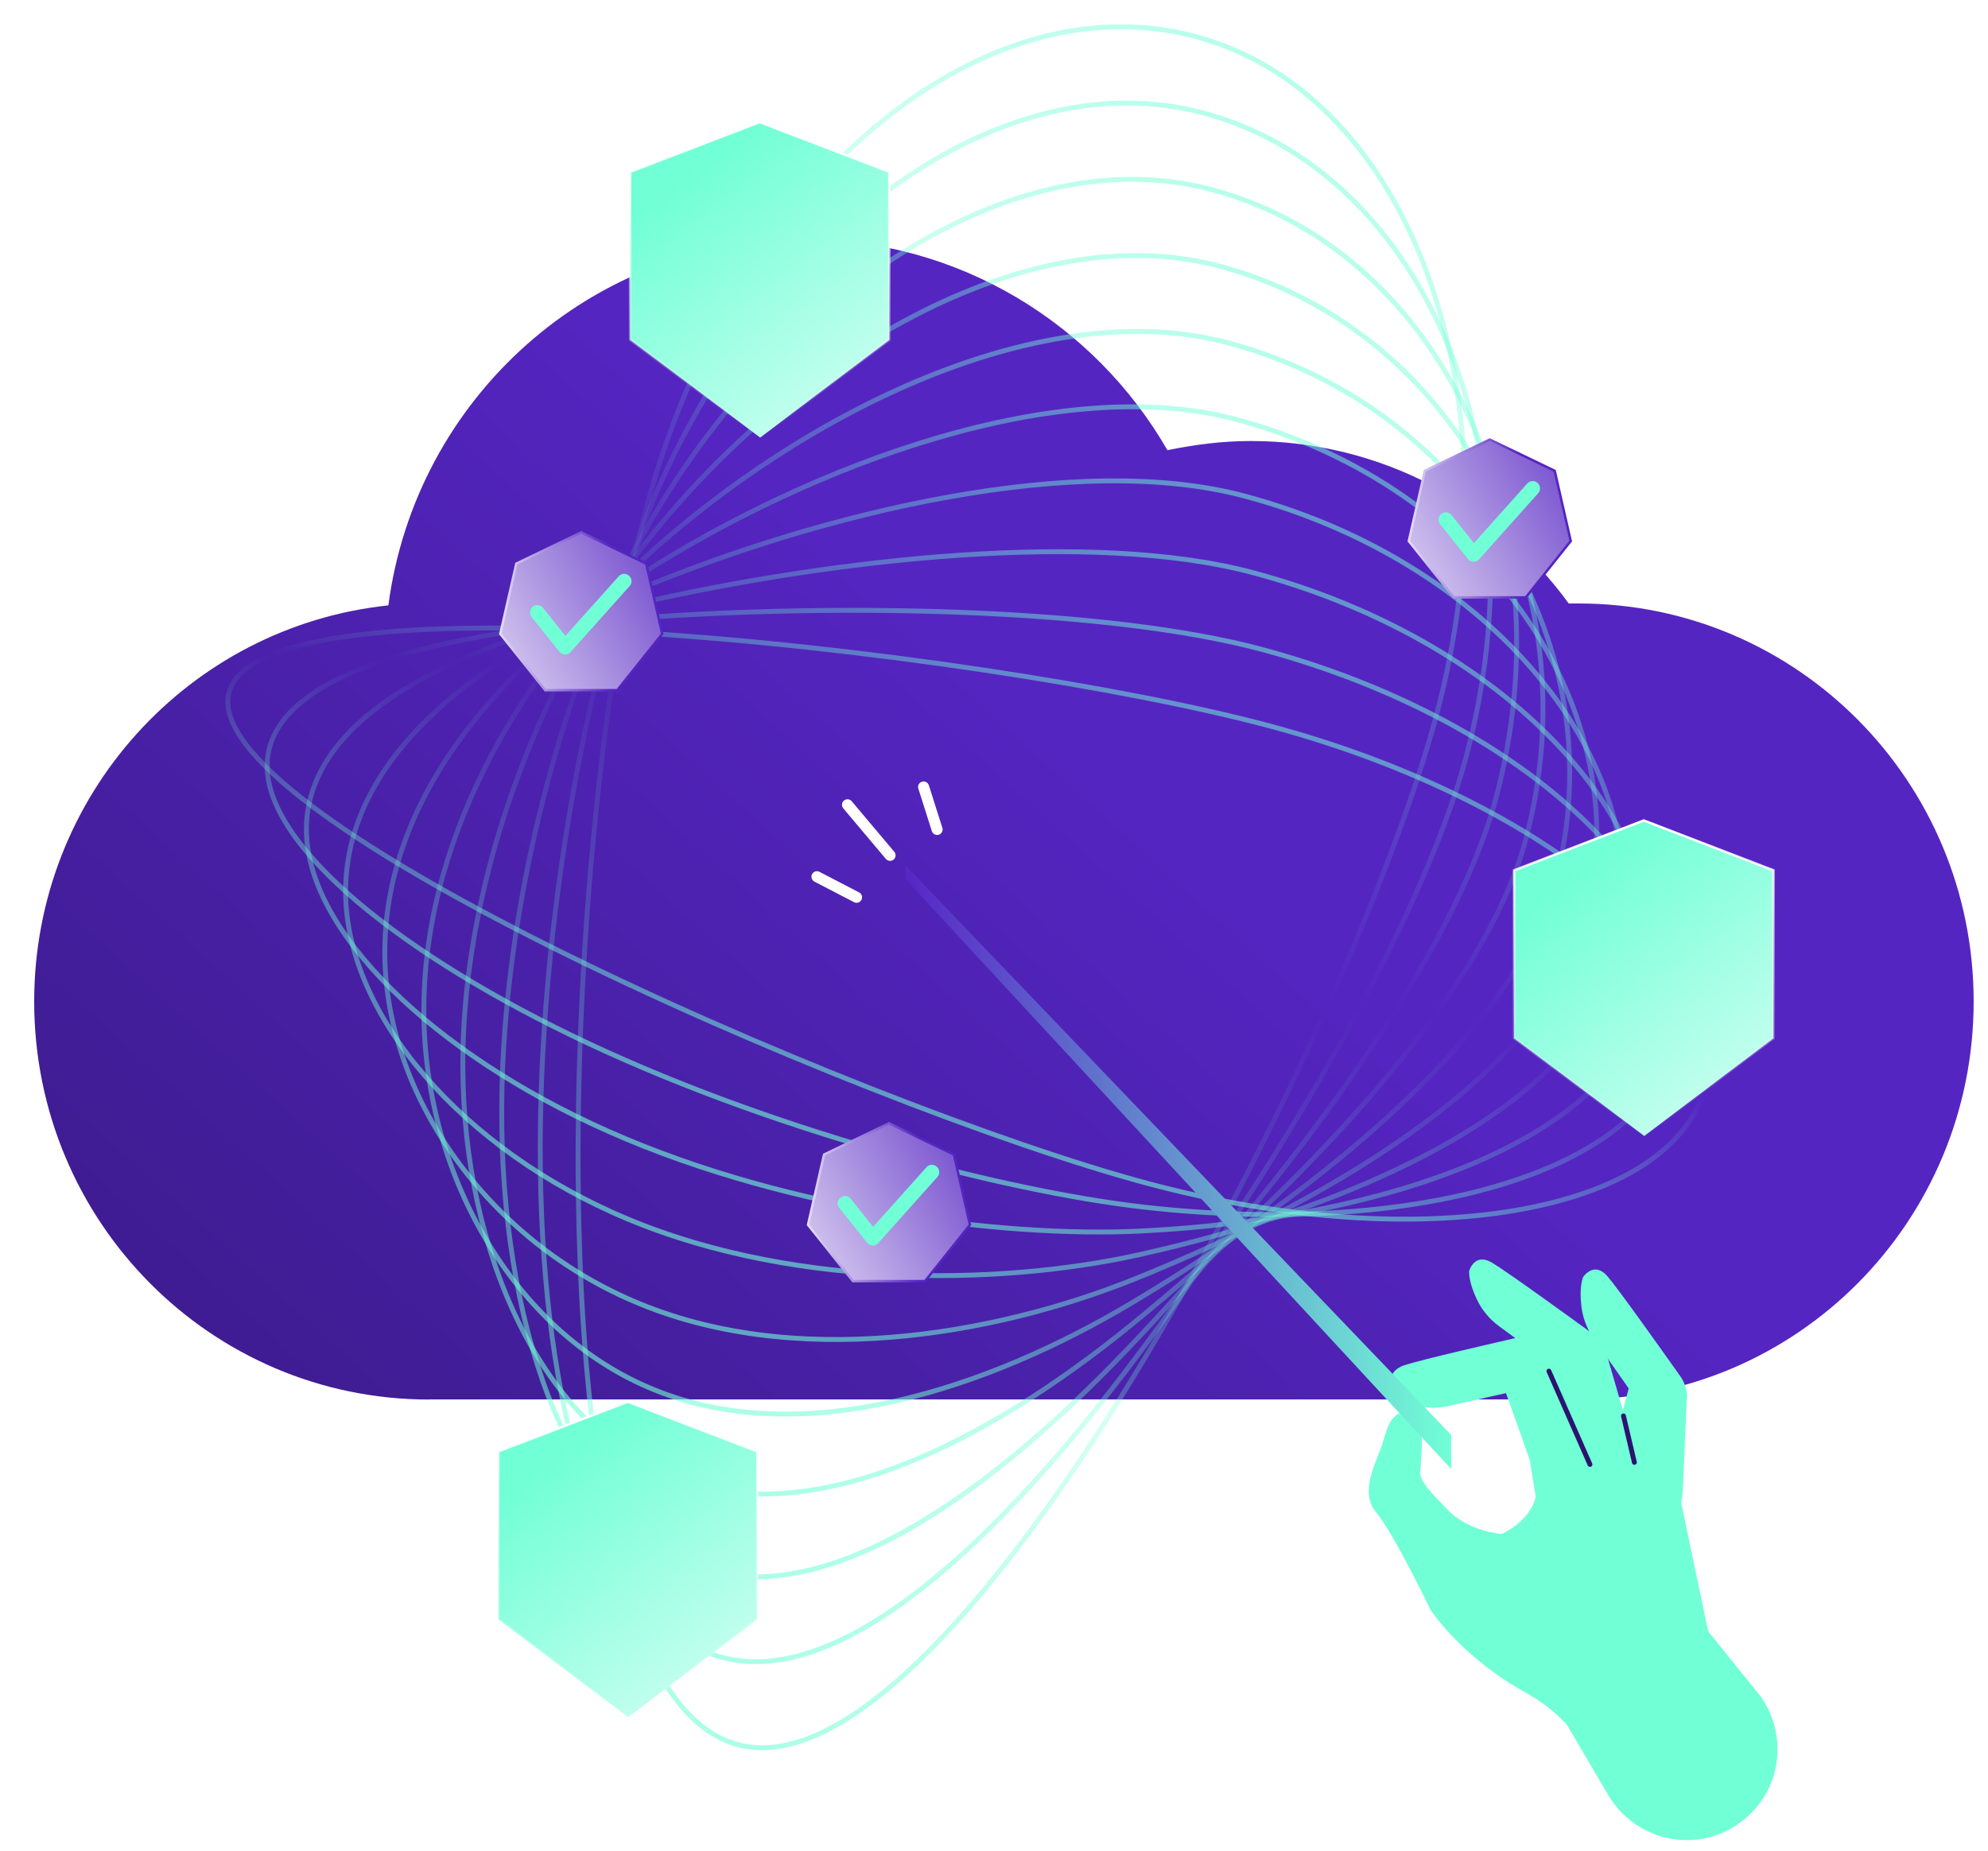 <svg xmlns="http://www.w3.org/2000/svg" width="407" height="379" viewBox="0 0 407 379" fill="none"><g filter="url(#filter0_d_498_2)"><path fill-rule="evenodd" clip-rule="evenodd" d="M87.854 286.559C43.153 286.559 7 250.105 7 205.071C7 162.831 38.718 128.256 79.511 123.954C85.079 81.527 121.048 49 164.633 49C196.352 49 224.161 66.383 239.003 92.175C244.571 91.05 250.124 90.3 256.064 90.3C282.773 90.3 306.503 103.384 321.163 123.565L323.21 123.565C367.911 123.565 404.064 160.019 404.064 205.054C404.064 250.106 367.894 286.542 323.21 286.542L87.872 286.542L87.854 286.559Z" fill="url(#paint0_linear_498_2)"></path></g><path d="M132.474 103.431C123.41 137.261 116.722 201.458 118.699 256.899C120.516 307.899 129.664 351.489 151.037 357.215C172.41 362.942 202.235 329.644 229.349 286.27C258.721 239.284 284.953 180.485 294.003 146.712C311.406 81.763 289.355 19.422 244.751 7.47C200.147 -4.481 149.88 38.482 132.477 103.432L132.474 103.431Z" stroke="url(#paint1_linear_498_2)" stroke-opacity="0.6" stroke-miterlimit="10"></path><path d="M132.125 106.329C120.202 136.538 109.333 193.447 110.72 244.106C111.966 290.819 123.458 331.807 146.74 339.045C170.413 346.47 201.745 318.258 229.959 281.386C261.355 240.352 291.295 188.051 300.109 155.157C316.348 94.55 292.318 35.451 246.437 23.157C203.543 11.664 154.51 49.62 132.125 106.329V106.329Z" stroke="url(#paint2_linear_498_2)" stroke-opacity="0.6" stroke-miterlimit="10"></path><path d="M131.776 109.224C116.757 136.118 101.943 185.436 102.742 231.309C103.416 273.734 117.254 312.124 142.446 320.871C168.382 329.982 201.569 306.811 230.572 276.496C264.322 241.221 297.639 195.61 306.218 163.594C321.294 107.332 295.286 51.477 248.127 38.84C206.942 27.805 158.641 61.12 131.776 109.224V109.224Z" stroke="url(#paint3_linear_498_2)" stroke-opacity="0.6" stroke-miterlimit="10"></path><path d="M131.425 112.122C112.949 135.894 94.552 177.425 94.761 218.514C94.864 256.651 111.046 292.442 138.148 302.699C166.347 313.497 201.764 295.442 231.18 271.609C267.69 242.028 303.98 203.17 312.322 172.036C326.234 120.116 298.247 67.506 249.811 54.527C210.335 43.95 162.02 72.754 131.423 112.121L131.425 112.122Z" stroke="url(#paint4_linear_498_2)" stroke-opacity="0.6" stroke-miterlimit="10"></path><path d="M131.076 115.017C108.724 135.608 87.161 169.411 86.784 205.717C86.315 239.567 104.842 272.76 133.854 284.525C164.315 297.011 202.339 284.317 231.792 266.719C271.488 242.999 310.323 210.729 318.429 180.475C331.177 132.899 301.211 83.533 251.5 70.213C213.733 60.093 164.61 84.123 131.074 115.017L131.076 115.017Z" stroke="url(#paint5_linear_498_2)" stroke-opacity="0.6" stroke-miterlimit="10"></path><path d="M130.727 117.915C104.155 134.953 79.844 161.396 78.806 192.922C77.832 222.482 98.636 253.078 129.558 266.352C162.282 280.524 203.179 273.594 232.402 261.833C275.622 244.437 316.665 218.292 324.536 188.917C336.12 145.685 304.176 99.563 253.186 85.9C217.129 76.239 166.645 94.886 130.725 117.915L130.727 117.915Z" stroke="url(#paint6_linear_498_2)" stroke-opacity="0.6" stroke-miterlimit="10"></path><path d="M130.376 120.81C99.444 133.693 72.455 153.385 70.825 180.127C69.284 205.4 92.43 233.397 125.261 248.183C160.246 264.043 204.1 263.335 233.012 256.947C279.879 246.59 323.006 225.855 330.642 197.359C341.062 158.47 307.139 115.592 254.872 101.587C220.525 92.384 168.532 104.919 130.374 120.812L130.376 120.81Z" stroke="url(#paint7_linear_498_2)" stroke-opacity="0.6" stroke-miterlimit="10"></path><path d="M130.029 123.702C94.833 131.819 65.061 145.373 62.85 167.327C60.735 188.317 86.227 213.711 120.97 230.006C158.217 247.554 204.911 253.481 233.628 252.056C283.992 249.554 329.355 233.412 336.754 205.796C346.011 171.251 310.108 131.615 256.565 117.268C223.927 108.522 170.638 114.336 130.029 123.702V123.702Z" stroke="url(#paint8_linear_498_2)" stroke-opacity="0.6" stroke-miterlimit="10"></path><path d="M129.68 126.598C90.467 129.506 57.651 137.361 54.872 154.529C52.166 171.235 80.021 194.027 116.674 211.831C156.186 231.065 205.451 243.908 234.239 247.165C287.715 253.215 335.697 240.97 342.861 214.233C350.954 184.031 313.075 147.64 258.252 132.95C227.324 124.663 173.125 123.374 129.678 126.595L129.68 126.598Z" stroke="url(#paint9_linear_498_2)" stroke-opacity="0.6" stroke-miterlimit="10"></path><path d="M259.94 148.638C230.722 140.809 176.021 132.246 129.331 129.493C86.382 126.96 50.214 129.343 46.894 141.735C43.574 154.126 73.817 174.347 112.38 193.659C154.154 214.581 205.682 234.464 234.851 242.28C290.947 257.31 342.039 248.533 348.968 222.675C355.897 196.817 316.038 163.669 259.94 148.638Z" stroke="url(#paint10_linear_498_2)" stroke-opacity="0.6" stroke-miterlimit="10"></path><g filter="url(#filter1_d_498_2)"><path d="M102 321.425V331.569L128.621 351.594V351.605L155.066 331.58V297.194L128.533 287L102 297.194V321.425Z" fill="url(#paint11_linear_498_2)"></path><path d="M102 321.425V331.569L128.621 351.594V351.605L155.066 331.58V297.194L128.533 287L102 297.194V321.425Z" stroke="url(#paint12_linear_498_2)" stroke-width="0.5"></path></g><g filter="url(#filter2_d_498_2)"><path d="M310 202.425V212.569L336.621 232.594V232.605L363.066 212.58V178.194L336.533 168L310 178.194V202.425Z" fill="url(#paint13_linear_498_2)"></path><path d="M310 202.425V212.569L336.621 232.594V232.605L363.066 212.58V178.194L336.533 168L310 178.194V202.425Z" stroke="url(#paint14_linear_498_2)" stroke-width="0.5"></path></g><g filter="url(#filter3_d_498_2)"><path d="M129 59.425V69.569L155.621 89.594V89.605L182.066 69.58V35.194L155.533 25L129 35.194V59.425Z" fill="url(#paint15_linear_498_2)"></path><path d="M129 59.425V69.569L155.621 89.594V89.605L182.066 69.58V35.194L155.533 25L129 35.194V59.425Z" stroke="url(#paint16_linear_498_2)" stroke-width="0.5"></path></g><g filter="url(#filter4_d_498_2)"><path d="M305 90L318.291 96.401L321.574 110.783L312.376 122.316H297.624L288.426 110.783L291.709 96.401L305 90Z" fill="url(#paint17_linear_498_2)"></path><path d="M305 90L318.291 96.401L321.574 110.783L312.376 122.316H297.624L288.426 110.783L291.709 96.401L305 90Z" stroke="url(#paint18_linear_498_2)" stroke-width="0.5"></path></g><g filter="url(#filter5_d_498_2)"><path d="M296 106.402L301.691 113.516L313.784 100" stroke="#71FFD6" stroke-width="3" stroke-linecap="round" stroke-linejoin="round"></path></g><g filter="url(#filter6_d_498_2)"><path d="M182 230L195.291 236.401L198.574 250.783L189.376 262.316H174.624L165.426 250.783L168.709 236.401L182 230Z" fill="url(#paint19_linear_498_2)"></path><path d="M182 230L195.291 236.401L198.574 250.783L189.376 262.316H174.624L165.426 250.783L168.709 236.401L182 230Z" stroke="url(#paint20_linear_498_2)" stroke-width="0.5"></path></g><g filter="url(#filter7_d_498_2)"><path d="M173 246.402L178.691 253.516L190.784 240" stroke="#71FFD6" stroke-width="3" stroke-linecap="round" stroke-linejoin="round"></path></g><g filter="url(#filter8_d_498_2)"><path d="M119 109L132.291 115.401L135.574 129.783L126.376 141.316H111.624L102.426 129.783L105.709 115.401L119 109Z" fill="url(#paint21_linear_498_2)"></path><path d="M119 109L132.291 115.401L135.574 129.783L126.376 141.316H111.624L102.426 129.783L105.709 115.401L119 109Z" stroke="url(#paint22_linear_498_2)" stroke-width="0.5"></path></g><g filter="url(#filter9_d_498_2)"><path d="M110 125.402L115.691 132.516L127.784 119" stroke="#71FFD6" stroke-width="3" stroke-linecap="round" stroke-linejoin="round"></path></g><path d="M315.228 304.645L308.32 285.245L296.312 287.939C293.991 288.459 291.687 288.347 289.615 287.58C287.894 286.943 286.001 285.98 284.959 284.606C284.959 284.606 283.433 280.909 287.474 279.549C290.736 278.452 306.252 274.884 312.121 273.546C313.549 273.22 314.857 273.68 315.683 274.799L324.037 286.087L332.733 301.098L315.227 304.642L315.228 304.645Z" fill="#71FFD6"></path><path d="M327.578 306.333L333.444 284.286L326.3 274.117C324.919 272.152 324.036 269.876 323.758 267.491C323.529 265.508 323.478 263.193 324.103 261.485C324.103 261.485 326.325 258.119 329.082 261.31C331.305 263.885 340.603 276.98 344.112 281.942C344.967 283.148 345.632 285.396 345.32 286.78L344.493 305.674L343.083 315.336L327.578 306.335L327.578 306.333Z" fill="#71FFD6"></path><path d="M318.436 301.656L316.928 278.891L306.903 271.548C304.965 270.128 303.401 268.256 302.371 266.084C301.519 264.28 300.729 262.104 300.773 260.285C300.773 260.285 301.801 256.383 305.434 258.523C308.364 260.25 321.369 269.675 326.282 273.251C327.478 274.12 328.829 276.035 328.977 277.446L334.249 295.608L336.009 305.214L318.439 301.655L318.436 301.656Z" fill="#71FFD6"></path><path d="M315.047 343.394L329.243 367.531C334.963 377.253 348.033 379.822 356.811 372.736C357.045 372.548 357.277 372.354 357.511 372.154C364.807 365.926 365.987 355.076 360.403 347.278L348.269 332.234C348.269 332.234 338.493 334.247 337.256 333.204C327.328 324.814 341.666 344.714 341.666 344.714L315.049 343.395L315.047 343.394Z" fill="#71FFD6"></path><path d="M332.369 289.909L334.605 299.421" stroke="#2B1470" stroke-linecap="round" stroke-linejoin="round"></path><path d="M312.643 295.019C312.771 296.849 314.457 306.299 314.389 306.587C313.217 311.526 307.478 314.087 307.478 314.087C307.478 314.087 300.575 313.65 296.199 308.968C293.628 306.219 290.597 303.376 290.759 301.435C291.563 291.776 291.065 288.488 287.565 289.046C283.97 289.618 283.691 294.186 282.483 297.135C280.781 301.291 278.798 306.115 281.691 309.602C285.481 314.171 292.87 329.647 292.87 329.647C292.87 329.647 299.17 339.29 312.365 346.577C315.664 348.399 318.287 350.522 320.365 352.684C325.765 358.296 334.752 358.226 339.89 352.372L350.924 339.801L343.114 302.563L312.643 295.025L312.643 295.019Z" fill="#71FFD6"></path><path d="M325.509 299.845L317.107 280.746" stroke="#2B1470" stroke-linecap="round" stroke-linejoin="round"></path><path d="M185.367 177.188L297.097 293.807L297.097 300.79L185.367 179.982L185.367 177.188Z" fill="url(#paint23_linear_498_2)"></path><path d="M172.778 163.919C172.301 164.32 172.24 165.035 172.641 165.511L181.356 175.86C181.758 176.337 182.472 176.398 182.949 175.997C183.425 175.596 183.486 174.881 183.085 174.405L174.37 164.056C173.969 163.579 173.258 163.515 172.778 163.919Z" fill="white"></path><path d="M166.252 178.993C166.036 179.411 166.107 179.902 166.392 180.24C166.486 180.352 166.6 180.447 166.737 180.517L174.847 184.725C175.399 185.013 176.079 184.794 176.367 184.242C176.655 183.69 176.436 183.01 175.885 182.722L167.775 178.514C167.22 178.222 166.54 178.436 166.252 178.993Z" fill="white"></path><path d="M188.744 160.052C188.151 160.242 187.82 160.875 188.01 161.468L190.776 170.176C190.821 170.323 190.896 170.451 190.99 170.563C191.275 170.902 191.747 171.055 192.195 170.913C192.787 170.723 193.119 170.09 192.929 169.497L190.163 160.79C189.973 160.197 189.337 159.862 188.744 160.052Z" fill="white"></path><defs><filter id="filter0_d_498_2" x="1.073" y="43.073" width="404.966" height="245.462" filterUnits="userSpaceOnUse" color-interpolation-filters="sRGB"><feGaussianBlur stdDeviation="1.976"></feGaussianBlur></filter><filter id="filter1_d_498_2" x="91.75" y="286.732" width="73.566" height="85.376" filterUnits="userSpaceOnUse" color-interpolation-filters="sRGB"><feGaussianBlur stdDeviation="5"></feGaussianBlur></filter><filter id="filter2_d_498_2" x="299.75" y="167.732" width="73.566" height="85.376" filterUnits="userSpaceOnUse" color-interpolation-filters="sRGB"><feGaussianBlur stdDeviation="5"></feGaussianBlur></filter><filter id="filter3_d_498_2" x="118.75" y="24.732" width="73.566" height="85.376" filterUnits="userSpaceOnUse" color-interpolation-filters="sRGB"><feGaussianBlur stdDeviation="5"></feGaussianBlur></filter><filter id="filter4_d_498_2" x="278.156" y="81.722" width="53.688" height="52.844" filterUnits="userSpaceOnUse" color-interpolation-filters="sRGB"><feGaussianBlur stdDeviation="5"></feGaussianBlur></filter><filter id="filter5_d_498_2" x="290.5" y="96.5" width="28.784" height="24.516" filterUnits="userSpaceOnUse" color-interpolation-filters="sRGB"><feGaussianBlur stdDeviation="2"></feGaussianBlur></filter><filter id="filter6_d_498_2" x="155.156" y="221.723" width="53.688" height="52.844" filterUnits="userSpaceOnUse" color-interpolation-filters="sRGB"><feGaussianBlur stdDeviation="5"></feGaussianBlur></filter><filter id="filter7_d_498_2" x="167.5" y="236.5" width="28.784" height="24.516" filterUnits="userSpaceOnUse" color-interpolation-filters="sRGB"><feGaussianBlur stdDeviation="2"></feGaussianBlur></filter><filter id="filter8_d_498_2" x="92.156" y="100.723" width="53.688" height="52.844" filterUnits="userSpaceOnUse" color-interpolation-filters="sRGB"><feGaussianBlur stdDeviation="5"></feGaussianBlur></filter><filter id="filter9_d_498_2" x="104.5" y="115.5" width="28.784" height="24.516" filterUnits="userSpaceOnUse" color-interpolation-filters="sRGB"><feGaussianBlur stdDeviation="2"></feGaussianBlur></filter><linearGradient id="paint0_linear_498_2" x1="-200.654" y1="416.016" x2="124.041" y2="58.406" gradientUnits="userSpaceOnUse"><stop stop-color="#231156"></stop><stop offset="1" stop-color="#5525C2"></stop></linearGradient><linearGradient id="paint1_linear_498_2" x1="306" y1="4.5" x2="119.5" y2="341" gradientUnits="userSpaceOnUse"><stop stop-color="#71FFD6"></stop><stop offset="0.501" stop-color="#71FFD6" stop-opacity="0"></stop><stop offset="1" stop-color="#71FFD6"></stop></linearGradient><linearGradient id="paint2_linear_498_2" x1="308.281" y1="22.013" x2="146.347" y2="337.049" gradientUnits="userSpaceOnUse"><stop stop-color="#71FFD6"></stop><stop offset="0.501" stop-color="#71FFD6" stop-opacity="0"></stop><stop offset="1" stop-color="#71FFD6"></stop></linearGradient><linearGradient id="paint3_linear_498_2" x1="310.087" y1="39.391" x2="171.621" y2="331.203" gradientUnits="userSpaceOnUse"><stop stop-color="#71FFD6"></stop><stop offset="0.501" stop-color="#71FFD6" stop-opacity="0"></stop><stop offset="1" stop-color="#71FFD6"></stop></linearGradient><linearGradient id="paint4_linear_498_2" x1="311.466" y1="56.656" x2="194.709" y2="323.287" gradientUnits="userSpaceOnUse"><stop stop-color="#71FFD6"></stop><stop offset="0.501" stop-color="#71FFD6" stop-opacity="0"></stop><stop offset="1" stop-color="#71FFD6"></stop></linearGradient><linearGradient id="paint5_linear_498_2" x1="312.604" y1="73.848" x2="215.362" y2="313.464" gradientUnits="userSpaceOnUse"><stop stop-color="#71FFD6"></stop><stop offset="0.501" stop-color="#71FFD6" stop-opacity="0"></stop><stop offset="1" stop-color="#71FFD6"></stop></linearGradient><linearGradient id="paint6_linear_498_2" x1="313.614" y1="90.998" x2="233.705" y2="302.198" gradientUnits="userSpaceOnUse"><stop stop-color="#71FFD6"></stop><stop offset="0.501" stop-color="#71FFD6" stop-opacity="0"></stop><stop offset="1" stop-color="#71FFD6"></stop></linearGradient><linearGradient id="paint7_linear_498_2" x1="314.546" y1="108.111" x2="249.97" y2="290.041" gradientUnits="userSpaceOnUse"><stop stop-color="#71FFD6"></stop><stop offset="0.501" stop-color="#71FFD6" stop-opacity="0"></stop><stop offset="1" stop-color="#71FFD6"></stop></linearGradient><linearGradient id="paint8_linear_498_2" x1="315.446" y1="125.166" x2="264.328" y2="277.696" gradientUnits="userSpaceOnUse"><stop stop-color="#71FFD6"></stop><stop offset="0.501" stop-color="#71FFD6" stop-opacity="0"></stop><stop offset="1" stop-color="#71FFD6"></stop></linearGradient><linearGradient id="paint9_linear_498_2" x1="316.331" y1="142.114" x2="276.621" y2="266.673" gradientUnits="userSpaceOnUse"><stop stop-color="#71FFD6"></stop><stop offset="0.501" stop-color="#71FFD6" stop-opacity="0"></stop><stop offset="1" stop-color="#71FFD6"></stop></linearGradient><linearGradient id="paint10_linear_498_2" x1="317.256" y1="158.806" x2="286.16" y2="260.238" gradientUnits="userSpaceOnUse"><stop stop-color="#71FFD6"></stop><stop offset="0.501" stop-color="#71FFD6" stop-opacity="0"></stop><stop offset="1" stop-color="#71FFD6"></stop></linearGradient><linearGradient id="paint11_linear_498_2" x1="128.533" y1="287" x2="185.832" y2="362.253" gradientUnits="userSpaceOnUse"><stop stop-color="#71FFD6"></stop><stop offset="1" stop-color="white"></stop></linearGradient><linearGradient id="paint12_linear_498_2" x1="128.533" y1="287" x2="128.533" y2="351.605" gradientUnits="userSpaceOnUse"><stop stop-color="white"></stop><stop offset="1" stop-color="white" stop-opacity="0"></stop></linearGradient><linearGradient id="paint13_linear_498_2" x1="336.533" y1="168" x2="393.832" y2="243.253" gradientUnits="userSpaceOnUse"><stop stop-color="#71FFD6"></stop><stop offset="1" stop-color="white"></stop></linearGradient><linearGradient id="paint14_linear_498_2" x1="336.533" y1="168" x2="336.533" y2="232.605" gradientUnits="userSpaceOnUse"><stop stop-color="white"></stop><stop offset="1" stop-color="white" stop-opacity="0"></stop></linearGradient><linearGradient id="paint15_linear_498_2" x1="155.533" y1="25" x2="212.832" y2="100.253" gradientUnits="userSpaceOnUse"><stop stop-color="#71FFD6"></stop><stop offset="1" stop-color="white"></stop></linearGradient><linearGradient id="paint16_linear_498_2" x1="155.533" y1="25" x2="155.533" y2="89.605" gradientUnits="userSpaceOnUse"><stop stop-color="white"></stop><stop offset="1" stop-color="white" stop-opacity="0"></stop></linearGradient><linearGradient id="paint17_linear_498_2" x1="328.673" y1="80.988" x2="267.5" y2="117.245" gradientUnits="userSpaceOnUse"><stop stop-color="#5525C2"></stop><stop offset="1" stop-color="white"></stop></linearGradient><linearGradient id="paint18_linear_498_2" x1="311.142" y1="103.033" x2="284.044" y2="103.224" gradientUnits="userSpaceOnUse"><stop stop-color="#5525C2"></stop><stop offset="1" stop-color="white"></stop></linearGradient><linearGradient id="paint19_linear_498_2" x1="205.673" y1="220.988" x2="144.5" y2="257.245" gradientUnits="userSpaceOnUse"><stop stop-color="#5525C2"></stop><stop offset="1" stop-color="white"></stop></linearGradient><linearGradient id="paint20_linear_498_2" x1="188.142" y1="243.033" x2="161.044" y2="243.224" gradientUnits="userSpaceOnUse"><stop stop-color="#5525C2"></stop><stop offset="1" stop-color="white"></stop></linearGradient><linearGradient id="paint21_linear_498_2" x1="142.673" y1="99.988" x2="81.5" y2="136.245" gradientUnits="userSpaceOnUse"><stop stop-color="#5525C2"></stop><stop offset="1" stop-color="white"></stop></linearGradient><linearGradient id="paint22_linear_498_2" x1="125.142" y1="122.033" x2="98.044" y2="122.224" gradientUnits="userSpaceOnUse"><stop stop-color="#5525C2"></stop><stop offset="1" stop-color="white"></stop></linearGradient><linearGradient id="paint23_linear_498_2" x1="185.367" y1="224.035" x2="297.097" y2="224.035" gradientUnits="userSpaceOnUse"><stop stop-color="#5726C7"></stop><stop offset="1" stop-color="#71FFD6"></stop></linearGradient></defs></svg>